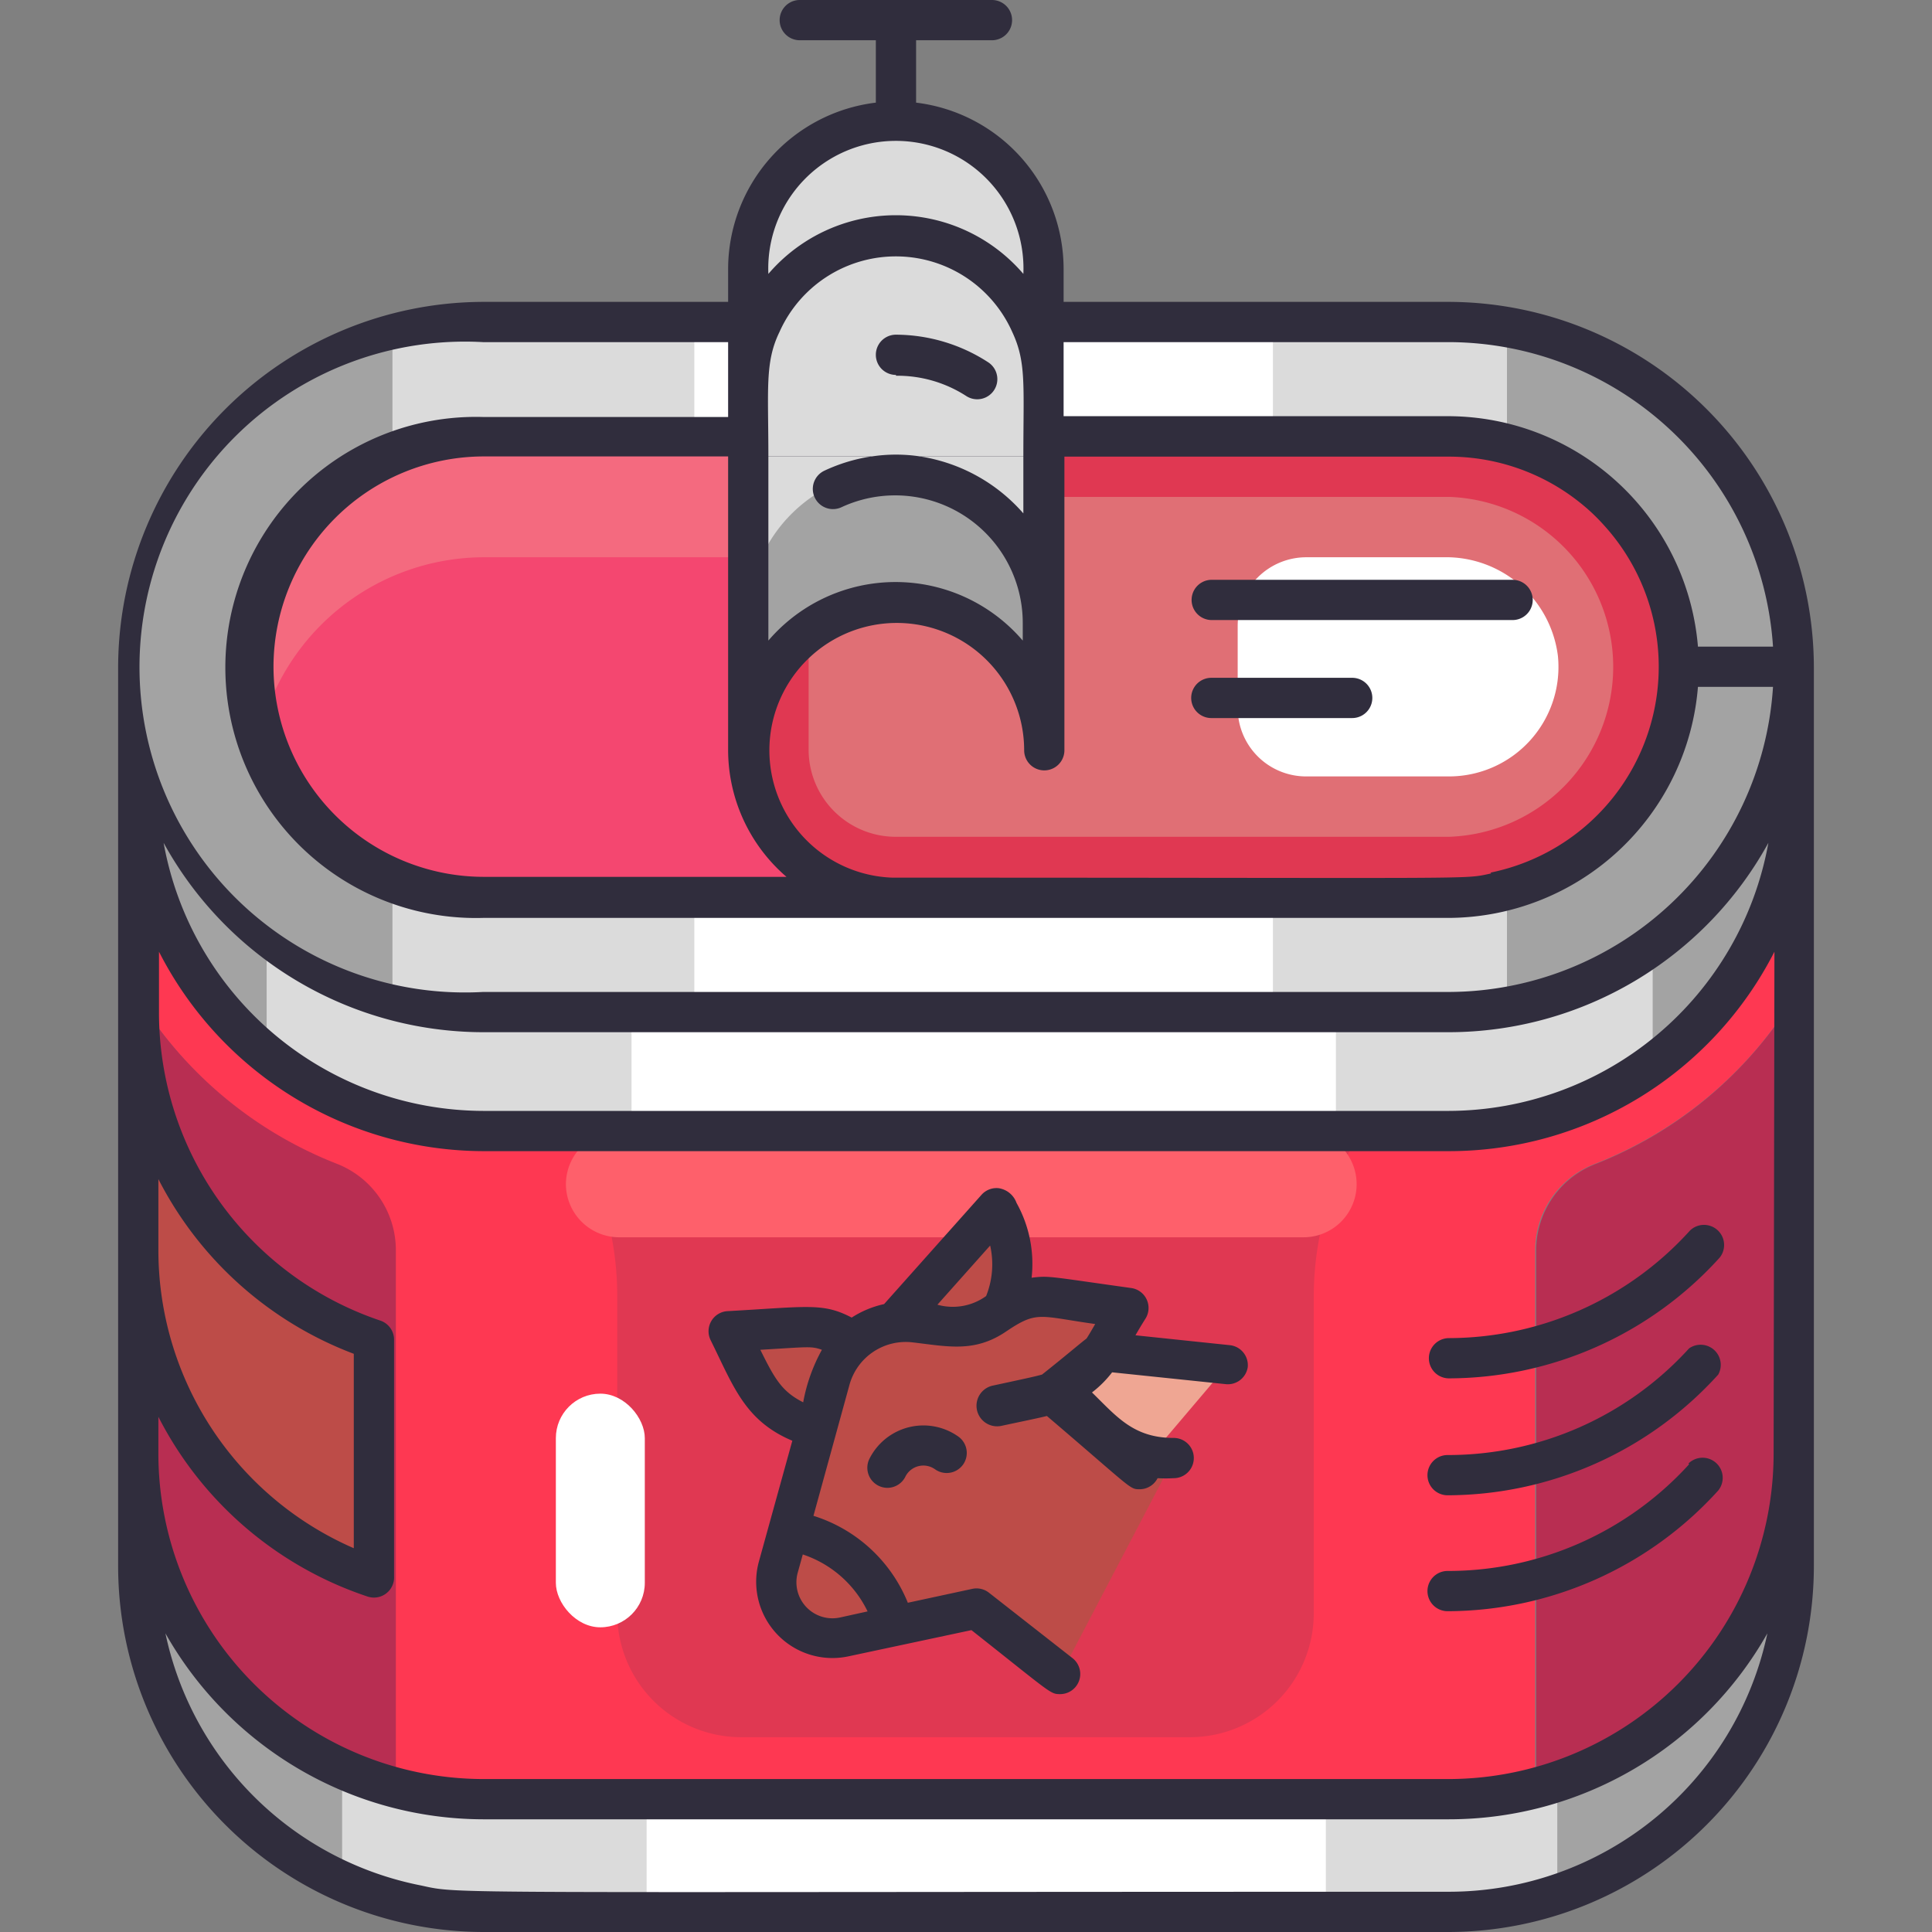 <svg height="512" viewBox="0 0 96 96" width="512" xmlns="http://www.w3.org/2000/svg"><rect x="0" y="0" width="96" height="96" fill="#808080" stroke="none"/><g id="Instant_Food" data-name="Instant Food"><path d="m89.13 33.13v16.47a20.31 20.31 0 0 1 -9.85 8.22 4.61 4.61 0 0 0 -3 4.27v32.35c-3 .79-.66.56-52.29.56a17 17 0 0 1 -4.37-.56v-32.35a4.61 4.61 0 0 0 -3-4.27 20.31 20.31 0 0 1 -9.75-8.22v-16.47z" fill="#fe3852"/><path d="m36.83 86.32a6.16 6.16 0 0 1 -6.16-6.17v-15.74a15.54 15.54 0 0 0 -9.9-14.5 9.43 9.43 0 0 1 -2.9-1.8v-1.66h60.26v1.66a9.18 9.18 0 0 1 -2.85 1.78 15.56 15.56 0 0 0 -10 14.52v15.74a6.16 6.16 0 0 1 -6.16 6.17z" fill="#e03852"/><path d="m28.12 58.84a2.65 2.65 0 0 0 2.65 2.64h34a2.64 2.64 0 1 0 0-5.28h-34a2.65 2.65 0 0 0 -2.65 2.64z" fill="#fe606b"/><path d="m19.67 62.09v32.35a17.18 17.18 0 0 1 -12.8-16.61v-28.23a20.31 20.31 0 0 0 9.85 8.22 4.61 4.61 0 0 1 2.95 4.27z" fill="#b82e52"/><path d="m89.13 49.6v28.23a17.18 17.18 0 0 1 -12.8 16.61v-32.35a4.61 4.61 0 0 1 3-4.27 20.31 20.31 0 0 0 9.8-8.22z" fill="#b82e52"/><path d="m89.13 33.13v5.87a17.17 17.17 0 0 1 -17.13 17.2h-48a17.17 17.17 0 0 1 -17.13-17.2v-5.9a17.17 17.17 0 0 0 17.13 17.19h48a17.16 17.16 0 0 0 17.13-17.16z" fill="#dbdbdb"/><path d="m13.25 46.46a17.06 17.06 0 0 1 -6.38-13.33v5.87a17.08 17.08 0 0 0 6.38 13.33z" fill="#a3a3a3"/><path d="m82.12 47v5.91a17.15 17.15 0 0 0 7-13.83v-5.9a17.11 17.11 0 0 1 -7 13.82z" fill="#a3a3a3"/><path d="m31.38 50.29h35v5.91h-35z" fill="#fff"/><path d="m72 16h-48a17.17 17.17 0 1 0 0 34.33h48a17.17 17.17 0 1 0 0-34.33zm0 28.61h-48a11.45 11.45 0 1 1 0-22.89h48a11.45 11.45 0 1 1 0 22.89z" fill="#dbdbdb"/><path d="m19.5 43.63a11.45 11.45 0 0 1 0-21v-6a17.14 17.14 0 0 0 0 33.07z" fill="#a3a3a3"/><path d="m84.1 21a17.11 17.11 0 0 0 -9.22-4.76v5.84a11.43 11.43 0 0 1 0 22.11v5.81a17.16 17.16 0 0 0 9.22-29z" fill="#a3a3a3"/><path d="m34.5 44.57h28.75v5.72h-28.75z" fill="#fff"/><path d="m34.5 15.96h28.75v5.72h-28.75z" fill="#fff"/><path d="m83.41 33.13a11.47 11.47 0 0 1 -11.41 11.44h-48a11.45 11.45 0 1 1 0-22.89h48a11.47 11.47 0 0 1 11.41 11.45z" fill="#f46a7f"/><path d="m83 36.13a11.48 11.48 0 0 1 -11 8.44h-48a11.48 11.48 0 0 1 -11-8.44 11.48 11.48 0 0 1 11-8.44h48a11.48 11.48 0 0 1 11 8.44z" fill="#f44770"/><path d="m83.4 33.14a11.45 11.45 0 0 1 -11.4 11.44h-27.48a7.34 7.34 0 0 1 -7.34-7.34v-15.55h34.82a11.44 11.44 0 0 1 11.4 11.45z" fill="#e03852"/><path d="m44.52 41.58a4.33 4.33 0 0 1 -4.34-4.34v-12.55h31.82a8.45 8.45 0 0 1 0 16.89z" fill="#e06f75"/><path d="m71.71 27.69h-6.81a3.41 3.41 0 0 0 -3.4 3.41v4.08a3.4 3.4 0 0 0 3.4 3.4h7.1a5.44 5.44 0 0 0 5.41-6 5.6 5.6 0 0 0 -5.7-4.89z" fill="#fff"/><path d="m89.13 72.23v5.6a17.17 17.17 0 0 1 -17.13 17.17h-48a17.17 17.17 0 0 1 -17.13-17.17v-5.6a17.17 17.17 0 0 0 17.13 17.17h48a17.17 17.17 0 0 0 17.13-17.17z" fill="#dbdbdb"/><path d="m77.38 88.51v5.6a17.16 17.16 0 0 0 11.75-16.28v-5.6a17.16 17.16 0 0 1 -11.75 16.28z" fill="#a3a3a3"/><path d="m17 87.88a17.16 17.16 0 0 1 -10.13-15.65v5.6a17.16 17.16 0 0 0 10.13 15.65z" fill="#a3a3a3"/><path d="m32.13 89.4h33.75v5.6h-33.75z" fill="#fff"/><path d="m51.85 13.37v23.87a7.34 7.34 0 1 0 -14.67 0v-23.87a7.34 7.34 0 0 1 14.67 0z" fill="#dbdbdb"/><path d="m51.85 31v6.24a7.34 7.34 0 1 0 -14.67 0v-6.24a7.34 7.34 0 1 1 14.67 0z" fill="#a3a3a3"/><path d="m40.58 71-.42-.13a4.68 4.68 0 0 1 -2.83-2.4l-1.12-2.28 3.79-.25a3.61 3.61 0 0 1 2.41.75" fill="#bd4c48"/><path d="m44.45 65.72 5.06-5.72a5.28 5.28 0 0 1 .3 5" fill="#bd4c48"/><path d="m61 67.83-6.25-.65-2.48 2.01 4.36 3.79" fill="#efa693"/><path d="m58.32 72.48a5.27 5.27 0 0 1 -3.73-1.54l-2-1.9c1.69-.75 2.18-2 3.42-4l-3.73-.52a3.52 3.52 0 0 0 -2.52.59l-.39.26a3.38 3.38 0 0 1 -2.27.56l-1.71-.19a3.9 3.9 0 0 0 -4.19 2.84l-2.57 9.34a2.78 2.78 0 0 0 3.37 3.42l6.56-1.43 4.16 3.26" fill="#bd4c48"/><path d="m6.87 62.11a17.16 17.16 0 0 0 11.71 16.27v-11.81a17.16 17.16 0 0 1 -11.71-16.28z" fill="#bd4c48"/><g fill="#302d3d"><path d="m72 15h-19.15v-1.63a8.33 8.33 0 0 0 -7.33-8.27v-3.1h3.77a1 1 0 0 0 0-2h-9.55a1 1 0 0 0 0 2h3.78v3.1a8.34 8.34 0 0 0 -7.34 8.27v1.63h-12.18a18.19 18.19 0 0 0 -18.13 18.13v44.7a18.19 18.19 0 0 0 18.13 18.17h48a18.19 18.19 0 0 0 18.13-18.17v-44.7a18.19 18.19 0 0 0 -18.13-18.13zm0 2a16.19 16.19 0 0 1 16.1 15.13h-3.73a12.48 12.48 0 0 0 -12.37-11.45h-19.15v-3.68zm2.1 26.4c-1.5.31.32.21-29.76.21a6.33 6.33 0 1 1 6.55-6.33 1 1 0 0 0 2 0v-14.59h19.11a10.42 10.42 0 0 1 6.54 2.31 9.55 9.55 0 0 1 1.17 1.11 10.44 10.44 0 0 1 -5.65 17.25zm-60.51-10.27a10.46 10.46 0 0 1 10.41-10.45h12.18v14.56a8.32 8.32 0 0 0 2.9 6.33h-15.08a10.46 10.46 0 0 1 -10.41-10.44zm25.14-16.63a6.33 6.33 0 0 1 11.57 0c.7 1.5.55 2.61.55 6.18h-5.13a8 8 0 0 0 -2.4 0h-5.14c0-3.35-.18-4.68.55-6.18zm-.55 15.33v-9.14h5.06a8.44 8.44 0 0 0 -2.28.7 1 1 0 0 0 .86 1.81 6.34 6.34 0 0 1 9 5.72v.91a8.32 8.32 0 0 0 -12.64 0zm7.6-9.14h5.07v2.82a8.55 8.55 0 0 0 -5.07-2.82zm-1.27-15.69a6.34 6.34 0 0 1 6.34 6.61 8.34 8.34 0 0 0 -12.67 0 6.34 6.34 0 0 1 6.33-6.61zm-20.51 10h12.18v3.72h-12.18a12.45 12.45 0 1 0 0 24.89h48a12.48 12.48 0 0 0 12.37-11.48h3.73a16.19 16.19 0 0 1 -16.1 15.16h-48a16.17 16.17 0 1 1 0-32.29zm63.87 24.88a16.18 16.18 0 0 1 -15.87 13.32h-48a16.18 16.18 0 0 1 -15.87-13.32 18.15 18.15 0 0 0 15.87 9.41h48a18.15 18.15 0 0 0 15.87-9.41zm-80 16.71a18.09 18.09 0 0 0 9.71 8.68v9.66a16.15 16.15 0 0 1 -9.71-14.82zm64.13 35.41c-50.72 0-49.06.13-51.07-.31a16.17 16.17 0 0 1 -12.71-12.53 18.18 18.18 0 0 0 15.78 9.24h48a18.18 18.18 0 0 0 15.82-9.24 16.18 16.18 0 0 1 -15.82 12.84zm16.13-21.77a16.18 16.18 0 0 1 -16.13 16.17h-48a16.18 16.18 0 0 1 -16.13-16.17v-1.83a18.08 18.08 0 0 0 10.39 8.93 1 1 0 0 0 1.32-1v-11.76a1 1 0 0 0 -.68-.95 16.15 16.15 0 0 1 -11-15.33v-3a18.15 18.15 0 0 0 16.1 9.91h48a18.15 18.15 0 0 0 16.17-9.91z"/><path d="m75.16 28.81h-14.95a1 1 0 0 0 0 2h14.95a1 1 0 0 0 0-2z"/><path d="m67.19 33.68h-7a1 1 0 1 0 0 2h7a1 1 0 0 0 0-2z"/><path d="m61.1 66.84-4.68-.49c.15-.26.31-.53.5-.83a1 1 0 0 0 -.72-1.52c-4.09-.57-4.06-.62-4.94-.51a6.21 6.21 0 0 0 -.75-3.72 1.12 1.12 0 0 0 -.89-.73 1 1 0 0 0 -.85.33l-4.84 5.43a4.87 4.87 0 0 0 -1.61.67c-1.43-.75-2.19-.54-6.17-.32a1 1 0 0 0 -.84 1.44c1.13 2.28 1.69 4 4.06 5l-1.66 6a3.79 3.79 0 0 0 4.46 4.71l6.1-1.3c4 3.16 3.91 3.18 4.41 3.18a1 1 0 0 0 .61-1.79l-4.15-3.25a1 1 0 0 0 -.83-.19l-3.2.69a7.46 7.46 0 0 0 -4.69-4.32l1.79-6.51a2.9 2.9 0 0 1 3.12-2.11c1.74.2 3.08.53 4.65-.53s1.64-.77 4.44-.38c-.14.24-.28.49-.43.72-.38.29-1 .83-2.21 1.79-.35.1-.92.22-2.45.55a1 1 0 0 0 .43 2c1.12-.24 1.77-.37 2.26-.49 4.27 3.64 4.1 3.64 4.61 3.64a1 1 0 0 0 .89-.55 7 7 0 0 0 .8 0 1 1 0 1 0 0-2c-2 0-2.83-1.06-4.06-2.26a5.34 5.34 0 0 0 1-1l5.67.59a1 1 0 0 0 1.07-.85 1 1 0 0 0 -.9-1.09zm-23.32.23c2.42-.14 2.51-.19 3.06 0a8.54 8.54 0 0 0 -.93 2.61c-1.07-.54-1.42-1.18-2.13-2.61zm5.33 13-1.36.3a1.79 1.79 0 0 1 -2.11-2.23l.25-.9a5.5 5.5 0 0 1 3.22 2.83zm3.47-15.24 2.62-2.94a4.23 4.23 0 0 1 -.2 2.51 2.83 2.83 0 0 1 -2.42.43z"/><path d="m43.19 72.51a1 1 0 0 0 .9 1.42 1 1 0 0 0 .91-.58 1 1 0 0 1 1.45-.35 1 1 0 0 0 1.4-.22 1 1 0 0 0 -.22-1.39 3 3 0 0 0 -4.44 1.12z"/><path d="m44.52 18.67a6.31 6.31 0 0 1 3.48 1 1 1 0 0 0 .55.17 1 1 0 0 0 .55-1.84 8.47 8.47 0 0 0 -4.58-1.37 1 1 0 1 0 0 2z"/><path d="m72 66.49a1 1 0 0 0 0 2 18.2 18.2 0 0 0 13.45-6 1 1 0 0 0 -1.48-1.34 16.19 16.19 0 0 1 -11.97 5.34z"/><path d="m83.93 67a16.19 16.19 0 0 1 -12 5.3 1 1 0 0 0 0 2 18.2 18.2 0 0 0 13.45-6 1 1 0 0 0 -1.45-1.3z"/><path d="m83.93 72.76a16.19 16.19 0 0 1 -12 5.3 1 1 0 1 0 0 2 18.2 18.2 0 0 0 13.45-6 1 1 0 0 0 -1.48-1.34z"/></g><rect fill="#fff" height="11.61" rx="2.21" width="4.42" x="27.62" y="69.25"/></g></svg>